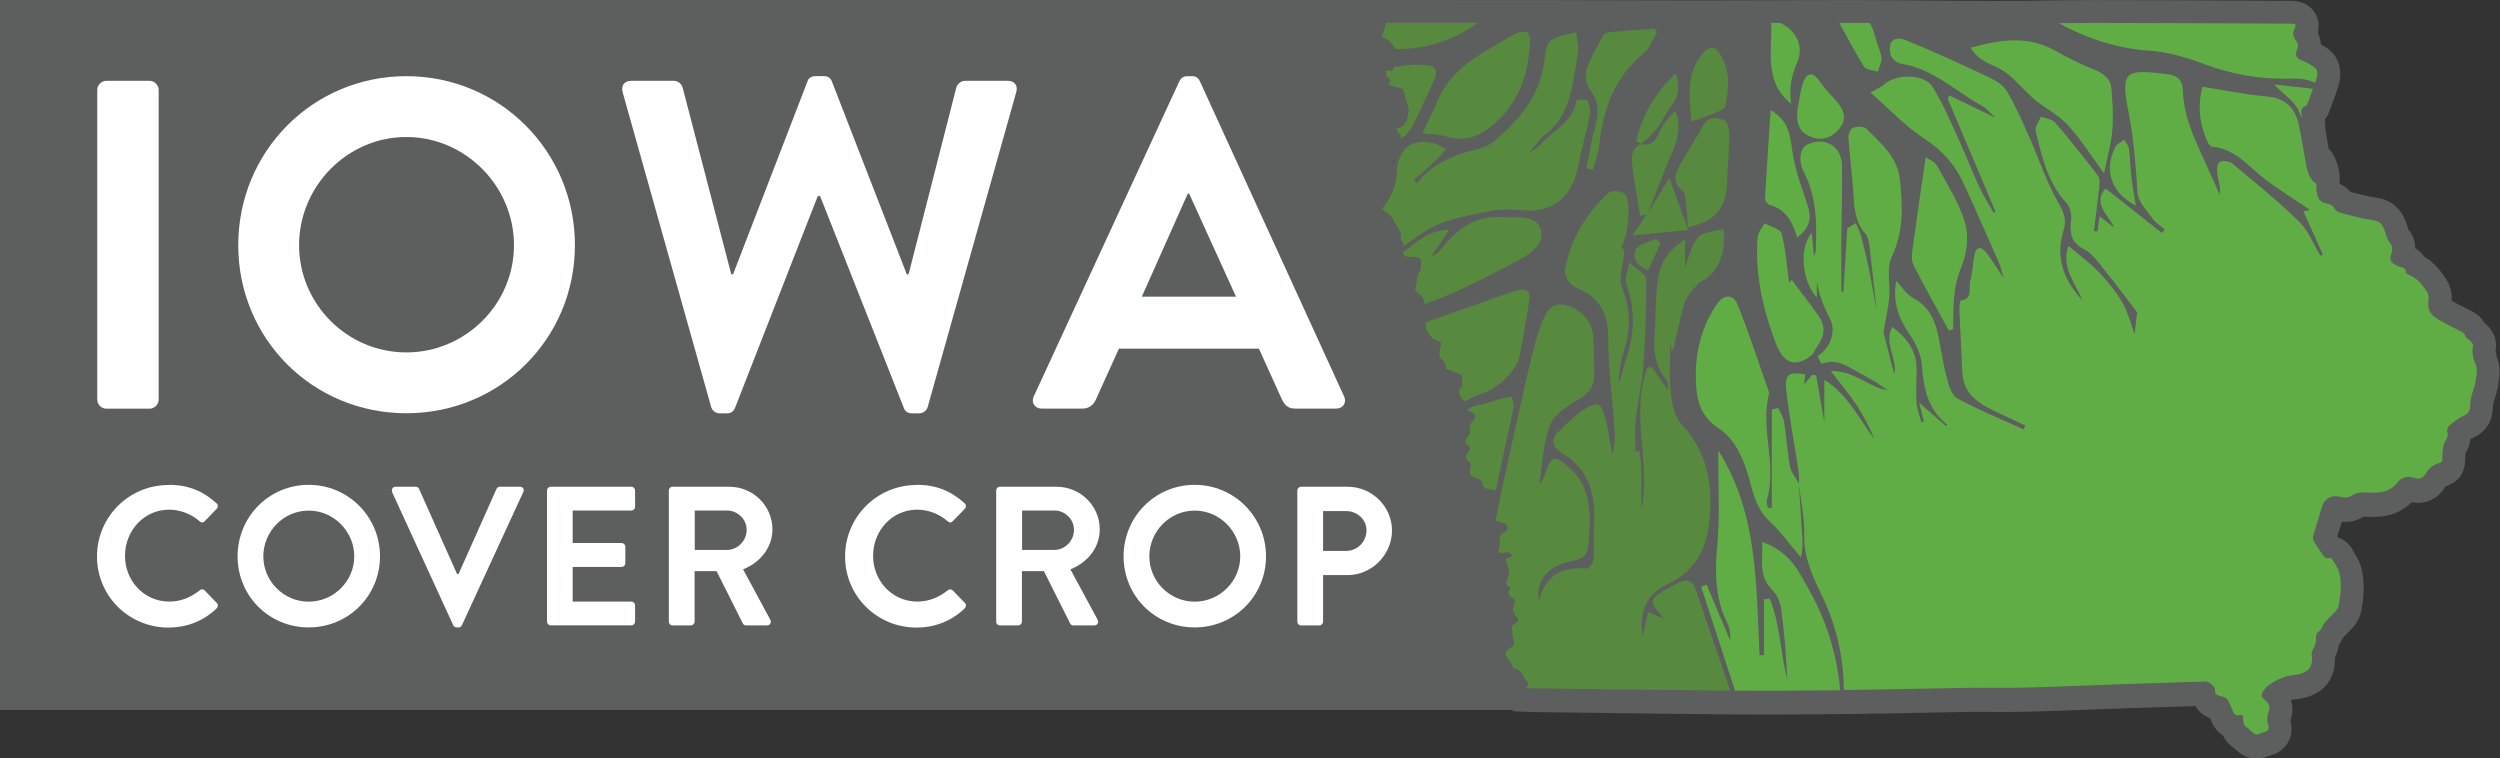 <svg xmlns="http://www.w3.org/2000/svg" id="a" viewBox="0 0 300 90.99"><rect x="0" y="0" width="300" height="90.99" fill="#333333" stroke="none"/><polygon points="201.29 85.2 0 85.2 0 0 167.23 0 262.91 1.42 273.56 1.42 201.29 85.2" style="fill:#5d5e5e;"></polygon><g><path d="m299.61,42.65c-.17-.37-.15-.48-.14-.54.05-.29.19-1.17-.28-2.09-.28-.54-.65-.91-.85-1.1-.08-.07-.15-.14-.22-.2-.54-.9-1.32-1.28-1.7-1.47l-.4-.2c-.65-.32-1.26-.63-1.82-.96.04-.64-.02-1.62-.67-2.59-.49-.74-1.26-1.9-2.6-2.67-.24-.38-.6-.74-1.1-1.03-.01-.75-.23-1.56-.8-2.22-.04-.09-.1-.28-.15-.43-.07-.21-.15-.45-.25-.7-.78-1.97-2.32-2.52-3.17-2.68-.19-.03-.38-.07-.57-.1-.43-.07-.83-.14-1.2-.23-.59-.14-1.13-.27-1.62-.41-.32-.36-.75-.71-1.32-.97.03-.61.06-1.49-.31-2.46-.01-.03-.02-.07-.03-.1-.12-.35-.35-1.03-.97-1.65-.05-.36-.12-.7-.18-1.04-.06-.35-.12-.67-.17-.98-.05-.33-.07-.71-.09-1.11,0-.12-.01-.25-.02-.37.22-.27.39-.57.51-.9.09-.24.17-.47.26-.7.32-.85.65-1.73.92-2.65.35-1.19.19-2.94-1-3.98-.38-.33-.77-.59-1.17-.8-.03-.49-.15-.97-.37-1.42.28-1.05-.05-1.87-.31-2.31-.33-.55-1.14-1.49-2.87-1.49-2.06,0-4.13-.02-6.19-.03-5.68-.03-11.55-.06-17.33-.06-2.03,0-4.08.03-6.07.05-1.99.03-4.04.06-6.06.05-2.7,0-5.45-.03-8.11-.05-2.52-.02-5.12-.05-7.69-.05-3.68,0-7.42,0-11.03.02-2.9,0-5.8.02-8.7.02-3.16,0-6.33-.01-9.5-.02-2.59,0-5.18-.02-7.77-.02-4.63,0-9.26,0-13.9,0h-8.75s-1.7,3.26-1.7,3.26l.94.69c-.08.6.03,1.11.18,1.51l-.67-.05.94,3.71s0,.05.01.08c.02.16.07.44.17.76l-.92,2.04,3.31.96c.02.05.03.11.05.16-.26.17-.53.4-.77.73l-1.27,1.51.82,1.26c-.05.28-.07.56-.04.85-.35.6-.56,1.33-.49,2.08-.03.03-.06.06-.09.1-.28.32-.46.64-.57.83l-.04.06c-.08.13-.15.27-.22.41,0,0,0,0,0,.01-.98,1.25-1.4,3.66-.47,5.15.3.49.66.78.85.94l.03.02c.23.22.45.39.65.55.07.05.15.12.22.17.18.36.37.65.53.88,0,0,0,0,0,0,0,.44.09.89.28,1.3-.06.93.24,1.82.83,2.49.24.28.53.51.85.69-.02.16-.03.3-.04.42-.44,1.39-.05,2.75,1.06,3.68.03.11.07.21.11.32-.09.32-.12.65-.1.99,0,.07,0,.14,0,.21.02.55.06,1.48.58,2.37.18.31.52.9,1.1,1.44,0,.56.11,1.37.64,2.07l-.22,1.42,1.89.71c-.02.28.01.55.08.84.11.45.33,1.38,1.02,2.15.07.29.18.56.32.81-.05.21-.08.42-.09.63-.39.6-.57,1.28-.53,1.99.02.3.08.6.18.88-.25.86-.14,1.68.35,2.47-.01.55.1,1.08.33,1.57.33.69.87,1.23,1.61,1.62.29.49.7.89,1.13,1.18-.12.28-.19.58-.23.89-.08.83.18,1.64.72,2.3-.04.31-.04.63.02.96-.02.08-.04.16-.06.24l-.09.03.05.15c-.25,1.41.34,2.32.75,2.75.1.1.21.21.33.31.01.05.02.1.03.15-.34,1.06-.26,1.89.01,2.55,0,.25.03.51.09.76.09.37.25.73.46,1.04-.01.35.02.7.1,1.04-.17.39-.27.82-.25,1.31.01.29.03.6.06.92-.44.54-.74,1.22-.82,1.93-.13,1.18.48,2.02.7,2.34l.02.03c.09.14.18.27.26.36.15.38.35.7.56.96l-.9.7,3.12,2.7,1.26.06h.24c.18.02.31.03.43.03,2.35.03,4.71.06,7.06.09,5.65.08,11.5.15,17.25.2,5.04.04,10.09,0,14.8-.06,2.53-.03,5.09-.08,7.57-.13,1.94-.04,3.88-.08,5.82-.11,1.02-.02,2.07,0,3.09,0,1.31,0,2.66.01,4.01-.02,2.37-.06,4.77-.15,7.1-.24,1.38-.05,2.77-.11,4.15-.15,2.17-.07,4.34-.14,6.5-.21.86-.03,1.71-.05,2.57-.08.32.57.86,1.12,1.76,1.46.03.07.06.14.08.22.31.82.82,1.44,1.46,1.84.3.68.76,1.13,1.21,1.43.02.02.04.04.06.06.16.15.33.28.5.42l.11.09c.49.4,1.19.79,2.11.79.48,0,1.03-.11,1.63-.37.5-.13,1.56-.49,2.19-1.6.43-.76.52-1.64.28-2.6.29-.81.31-1.66.07-2.44.17-.06.34-.1.5-.11.65-.07,2.61-.27,3.84-1.85.47-.61.98-1.62.92-3.11.06-.13.12-.28.18-.45l.02-.06c.08-.21.21-.56.26-1.02.18-.24.34-.51.45-.79.05-.12.4-.46.62-.68l.16-.15c.54-.53,1.28-1.37,1.49-2.55.27-1.53.45-3.18.04-4.94-.21-.9-.65-1.61-.97-2.13-.07-.11-.14-.23-.2-.34-.41-.71-1.03-1.14-1.7-1.35,0-.01-.01-.02-.02-.03-.02-.02-.03-.05-.05-.07.1-.33.21-.67.32-1.02.08-.26.16-.51.24-.77.74.06,1.68,0,2.53-.59.14-.02.44,0,.67,0,.12,0,.23,0,.35.01,2,.06,3.63-.53,4.83-1.76,1.69.31,3.11-.35,4.06-1.89,1.65-.59,2.36-1.63,2.37-3.41v-.15c0-.23.02-.35.03-.42.21-.37.5-.94.58-1.68.1-.07.2-.13.28-.16.92-.4,2.45-1.43,2.43-3.85,0-.02,0-.1.03-.23.05-.19.11-.4.18-.62.15-.49.32-1.04.42-1.67v-.09c.15-.85.35-2.13-.23-3.4Z" style="fill:#5d5e5e;"></path><path d="m183.04,82.59c.46-.36.41-.59.09-.91-.28-.28-.41-.69-.65-1.01-.13-.17-.36-.32-.56-.36-.34-.06-.44-.24-.53-.54-.08-.26-.31-.46-.45-.7-.12-.19-.32-.4-.3-.58.02-.22.19-.52.38-.62.72-.4.71-.37.55-1.12-.1-.49-.14-1-.16-1.51,0-.11.16-.27.28-.33.55-.28.61-.51.2-.96-.34-.37-.42-.78-.25-1.25.16-.42.22-.74-.31-1.02-.43-.22-.41-.68-.09-1.13-.72-.37-.51-.82-.24-1.41.16-.34-.05-.86-.13-1.29-.04-.24-.16-.48-.26-.75.2-.06.34-.09.46-.15.15-.08.3-.18.44-.27-.17-.12-.33-.28-.52-.35-.15-.05-.35-.01-.52.02-.6.12-.78,0-.62-.58.12-.43.14-.82.05-1.26-.03-.14.19-.4.36-.51.27-.17.67-.2.63-.64-.04-.4-.36-.53-.71-.63-.26-.07-.55-.15-.75-.31-.2-.17-.39-.45,0-.66.26-.14.25-.31.23-.6-.04-.56.03-1.14.13-1.69.07-.4-.09-.64-.59-.69-.31-.03-.63-.04-.91-.16-.19-.08-.42-.32-.42-.5-.02-.49-.35-.61-.69-.72-.8-.27-.97-.62-.69-1.38.05-.14-.02-.39-.13-.5-.61-.56-.62-.63-.09-1.33.21-.28.16-.57-.13-.77-.44-.3-.37-.64-.04-.94.27-.24.31-.5.27-.83-.06-.47.1-.88.43-1.23.39-.41.25-.89-.31-1-.33-.06-.44-.21-.46-.51-.03-.38-.12-.68-.51-.94-.27-.18-.39-.65-.48-1.02-.03-.14.21-.35.33-.53.03.04.05.08.08.11,0-.39.02-.79-.01-1.18-.01-.15-.1-.38-.22-.44-.55-.24-1.12-.44-1.77-.68.07-.47-.14-.87-.61-1.24-.19-.15-.1-.68-.1-1.03,0-.18.12-.36.15-.55.05-.3-.03-.46-.39-.53-.63-.12-.97-.68-1.26-1.16-.22-.37-.19-.9-.22-1.36,0-.14.13-.31.24-.43.38-.42.37-.59-.02-.98-.16-.16-.34-.38-.35-.58-.02-.54-.3-.88-.7-1.14-.42-.27-.51-.56-.3-1.01.1-.21.04-.49.08-.73.05-.26.12-.51.21-.76.05-.12.22-.22.23-.33.03-.45.19-1.03-.03-1.33-.18-.25-.81-.25-1.23-.23-.56.02-.93-.27-.83-.83.07-.42.13-.82-.22-1.16-.04-.04-.08-.14-.06-.19.22-.93-.57-1.5-.87-2.23-.23-.57-.93-.95-1.42-1.41-.14-.13-.31-.24-.41-.39-.26-.42-.02-1.62.31-1.99.18-.2.28-.47.42-.71.09-.16.18-.33.3-.46.16-.18.46-.31.51-.5.12-.53.45-1.02.27-1.63-.06-.19.11-.55.29-.69.41-.32.53-.65.29-1.12-.15-.28-.13-.53.13-.74.28-.22.27-.44.03-.7-.15-.16-.24-.36-.35-.53.06-.07.08-.12.1-.12,1.15-.23,1.22-1.17,1.36-2.06.02-.1.03-.22,0-.31-.23-.83-.47-1.65-.67-2.35-.59-.17-1.13-.33-1.71-.49.22-.48.26-.76-.18-.97-.15-.07-.14-.48-.22-.79.23.02.35,0,.46.04.39.11.55-.09.6-.43.09-.63.21-1.27.23-1.9,0-.22-.22-.46-.37-.66-.17-.23-.36-.44-.57-.63-.12-.11-.28-.19-.43-.23-.35-.09-.39-.26-.26-.57.16-.4.27-.81.41-1.22-.04-.03-.09-.06-.13-.09.19,0,.38,0,.57,0,6.58,0,13.16,0,19.74,0,5.76,0,11.51.04,17.27.04,6.58,0,13.15-.05,19.73-.04,5.27,0,10.53.1,15.8.11,4.04,0,8.08-.11,12.12-.11,7.84,0,15.68.05,23.52.09.52,0,.65.13.4.58-.31.57-.18,1,.18,1.47.26.33.27.72.1,1.13-.26.61-.06.94.55,1.21.59.26,1.21.53,1.68.95.22.19.26.77.16,1.11-.32,1.08-.74,2.13-1.12,3.19-.03.09-.12.2-.2.23-.61.24-.55.72-.48,1.22.02.15,0,.31,0,.46.04.6.06,1.21.14,1.8.12.86.33,1.7.42,2.56.04.41.19.71.51.89.38.21.44.55.57.92.31.81,0,1.63.14,2.45.15.89.39,1.28,1.3,1.46.39.08.65.24.86.59.11.19.33.37.54.44.78.24,1.58.44,2.38.63.62.14,1.26.24,1.89.36.57.1.88.44,1.1.98.26.64.37,1.35.87,1.91.17.19.16.68.05.97-.28.78-.18,1.14.59,1.52.11.05.21.13.33.16.39.09.8.11.81.68,0,.11.24.26.4.32.99.37,1.56,1.18,2.11,2.01.24.36.25.73.17,1.17-.14.8.24,1.52.89,1.95.91.6,1.91,1.07,2.9,1.56.31.15.54.28.66.64.07.21.37.35.55.53.13.12.26.25.34.41.05.1.03.24,0,.36-.13.76.03,1.42.36,2.14.24.53.11,1.28.01,1.91-.11.69-.38,1.36-.55,2.04-.08.3-.12.62-.12.93,0,.6-.15,1.02-.78,1.29-.58.25-1.1.67-1.6,1.07-.28.22-.46.56-.35.96.11.42-.05.71-.27,1.08-.26.47-.32,1.09-.33,1.65,0,.78.05.79-.66,1.02-.55.18-.95.51-1.24,1.02-.43.75-.81.88-1.63.62-.64-.21-1.41,0-1.8.51-.78,1.05-1.84,1.34-3.08,1.3-.9-.03-1.81-.15-2.66.45-.32.22-.94.11-1.4.01-.84-.18-1.7.29-1.94,1.11-.36,1.23-.77,2.45-1.12,3.69-.06.19.03.47.14.66.31.51.68.99,1,1.49.19.29.36.54.77.44.12-.03.34,0,.38.09.32.56.74,1.12.88,1.73.3,1.27.15,2.57-.07,3.84-.07.38-.4.75-.69,1.04-.55.54-1.13,1.05-1.42,1.79-.04.09-.11.19-.19.24-.44.27-.48.66-.44,1.13.02.21-.09.44-.16.65-.12.35-.4.73-.36,1.05.28,1.94-.93,2.35-2.24,2.49-1.14.12-2.07.62-2.97,1.23-.26.17-.45.47-.64.74-.25.36-.17.67.18.94.53.41.74.97.5,1.54-.21.49-.23.95-.07,1.46.18.6.05.8-.56.95-.38.09-.75.46-1.17.11-.18-.15-.35-.29-.52-.44-.06-.06-.09-.18-.15-.2-.64-.21-.54-.77-.58-1.24-.03-.3-.16-.37-.4-.31-.47.13-.7-.09-.86-.51-.17-.45-.36-.91-.61-1.32-.11-.19-.39-.33-.62-.38-.47-.11-.92-.14-.89-.84.02-.43-.77-.98-1.21-.97-3.43.11-6.85.21-10.28.33-3.74.13-7.48.3-11.22.4-2.36.06-4.72,0-7.07.03-4.46.07-8.92.19-13.38.24-4.92.05-9.83.09-14.75.06-8.1-.06-16.2-.19-24.3-.29-.14,0-.28-.01-.57-.03Z" style="fill:#5d5e5e;"></path><g><path d="m223.5,2.75c.29,0,.58,0,.87,0-.71-1.11-1.87-1.36-4.31-1.22.23.41.45.82.67,1.22.93,0,1.85,0,2.78,0Z" style="fill:none;"></path><path d="m212.53,2.41c0,.12.01.24.02.36.36,0,.73,0,1.09,0-.34-.15-.71-.28-1.11-.36Z" style="fill:none;"></path><path d="m179.64,61.58c.03-.07.04-.14.04-.23-.02.08-.03.15-.04.23Z" style="fill:none;"></path><path d="m177.35,2.74c-3.53,0-7.06,0-10.59,0h-.57s.09.06.13.09c-.13.41-.24.82-.41,1.22-.13.31-.08.48.26.57.15.04.32.12.43.23.21.19.4.4.57.63.1.13.22.28.3.42.18,0,.36-.02.54-.02,3.6-.06,6.58-1.2,9.33-3.14Z" style="fill:#578a3e;"></path><path d="m169.86,14.42c.79-1.63,1.52-3.29,2.28-4.93.56-1.21-.1-1.61-1.16-1.69-1.25-.09-2.49.01-3.68.27-.05.32-.22.51-.59.4-.11-.03-.23-.02-.46-.04.08.31.07.71.22.79.44.22.4.49.18.97.58.17,1.12.32,1.71.49.2.7.44,1.53.67,2.35.03.1.01.21,0,.31-.14.89-.21,1.83-1.36,2.06-.03,0-.05.05-.1.12.11.17.2.37.35.53.22.23.25.44.04.64.89-.39,1.43-1.3,1.9-2.28Z" style="fill:#578a3e;"></path><path d="m167.18,19.28s0,.03,0,.04c.02.07.03.13.04.19.01-.06.03-.11.04-.17-.03-.02-.06-.05-.09-.07Z"></path><path d="m264.42,7.66c3.46,1.3,7.01,1.92,10.66,1.77,1.06-.04,1.97.15,2.73.51.07-.22.14-.43.21-.65.1-.34.06-.92-.16-1.11-.48-.41-1.09-.69-1.68-.95-.61-.27-.81-.6-.55-1.21.18-.41.16-.8-.1-1.13-.36-.47-.48-.9-.18-1.47.24-.45.12-.58-.4-.58-7.84-.03-15.68-.08-23.52-.09-1.46,0-2.91.01-4.37.03,3.41,1.86,6.92,3.03,10.85,3.3,2.2.15,4.43.8,6.52,1.58Z" style="fill:#60ad45;"></path><path d="m275.87,13.32c.12.28.23.56.33.86,0-.08,0-.17,0-.25-.08-.5-.13-.98.48-1.22.09-.03.17-.14.2-.23.22-.61.46-1.22.68-1.83-1.42-.15-2.98-.32-4.67-.51,1.21,1.25,2.48,2.05,2.98,3.18Z" style="fill:#60ad45;"></path><path d="m220.72,2.75c1,1.85,1.93,3.58,2.95,5.24.24.39,1.09.42,1.66.61.16-.55.5-1.12.45-1.65-.07-.74-.46-1.45-.65-2.19-.22-.86-.45-1.52-.76-2.01-.29,0-.58,0-.87,0-.93,0-1.85,0-2.78,0Z" style="fill:#60ad45;"></path><path d="m256.3,24.66c-.18-1.12-.4-2.25-.53-3.38-.13-1.14-.14-2.3-.29-3.43-.05-.38-.37-.72-.57-1.08-.36.28-.88.48-1.07.85-1.44,2.85-.45,5.59,2.46,7.05Z" style="fill:#60ad45;"></path><path d="m217.47,16.48c1.39.46,2.5-.08,3.31-1.11,1.02-1.31.32-2.44-.63-3.48-.66-.73-1.33-1.46-1.89-2.26-.85-1.19-1.53-.73-1.88.26-.39,1.09-.48,2.28-.7,3.43-.12,1.52.22,2.64,1.8,3.16Z" style="fill:#60ad45;"></path><path d="m214.95,12.47q-.42-2.43.71-4.97c.82-1.84-.03-3.84-2.03-4.74-.36,0-.73,0-1.09,0,.13,3.48-.9,7.02,2.41,9.71Z" style="fill:#60ad45;"></path><path d="m240.39,8.5c1.01.63,1.8,1.6,2.68,2.42.41.38.78.8,1.21,1.14,1.32,1.02,2.85,1.83,3.95,3.04,1.52,1.67,2.72,3.63,4.25,5.71.39-1.91.85-3.49.99-5.1.14-1.67.04-3.36-.09-5.04-.09-1.21-.92-1.84-2.05-2.3-1.62-.65-3.19-1.43-4.71-2.29-3.24-1.83-6.5-1.35-10.14-.35,1.04,1.73,2.65,1.98,3.9,2.76Z" style="fill:#60ad45;"></path><path d="m214.69,33.95c-.26-1.95-.4-3.98-.89-5.92-.14-.55-1.34-.84-2.05-1.24-.29.56-.79,1.1-.84,1.68-.34,4.47.66,8.75,2.25,12.88.94,2.43,2.5,2.76,4.36,1.16.27-.46.52-.93.81-1.37.71-1.11.64-2.21-.1-3.24-1.06-1.49-2.18-2.93-3.23-4.33-.11.14-.29.36-.32.39Z" style="fill:#60ad45;"></path><path d="m212.35,24.6c2,.5,2.77,2.1,3.31,3.9,1.3-.96,1.75-2.08,1.37-3.43-.4-1.43-.95-2.81-1.36-4.24-.29-1.02-.5-2.06-.65-3.11-.24-1.62-.42-3.24-2.54-4.52-.25,3.8-.49,7.23-.68,10.65-.01.24.3.68.54.74Z" style="fill:#60ad45;"></path><path d="m197.74,25.61c.94-2.36,1.81-4.75,2.83-7.08.72-1.67,1.23-3.3.46-5.24-.8.79-1.52,1.63-1.92,2.6-.44,1.07-1,1.65-2.2,1.42.01-.01.03-.03.04-.04-1.3.57-1.18,1.75-1.05,2.8.23,1.91.6,3.8.93,5.82.06-.01.41-.07.75-.13-.52.77-1.05,1.54-1.7,2.5,2.45-.24,4.36-.44,6.71-.67-.86-2.35-1.58-4.33-2.28-6.24-.91,1.51-1.74,2.88-2.57,4.25Z" style="fill:#578a3e;"></path><path d="m207.53,16.17c0-.6-.21-1.55-.6-1.72-.86-.39-1.91-.56-2.56.63-.79,1.44-1.67,2.83-2.52,4.24-.74,1.23-1.38,2.42.09,3.64.27.23.31.8.36,1.22.12,1.03.18,2.06.26,3.1,3.29-.74,4.59-2.26,4.69-5.35.06-1.92.25-3.84.27-5.76Z" style="fill:#578a3e;"></path><path d="m183.25,3.89c-.41-.14-.98-.05-1.39.15-.93.46-1.79,1.06-2.7,1.57-2.81,1.58-5.36,3.4-6.67,6.52-.55,1.3-1.18,2.55-1.81,3.89.91.1,1.92.08,2.84.35,2.69.81,4.61-.3,6.44-2.13,2.59-2.58,3.46-5.77,3.65-9.26.02-.38-.14-1.02-.37-1.1Z" style="fill:#578a3e;"></path><path d="m206.21,13.39c.32-.13.79-.39.84-.65.42-2.17.63-4.35-.7-6.34-.63-.94-1.27-.84-1.97-.03-2.24,2.59-1.55,5.58-1.43,8.23,1.19-.44,2.24-.79,3.26-1.21Z" style="fill:#578a3e;"></path><path d="m297.1,43.78c-.33-.72-.48-1.38-.36-2.14.02-.12.04-.27,0-.36-.08-.15-.21-.28-.34-.41-.18-.18-.48-.31-.55-.53-.12-.36-.36-.49-.66-.64-.98-.49-1.98-.96-2.9-1.56-.65-.42-1.03-1.15-.89-1.95.08-.45.07-.82-.17-1.17-.55-.83-1.12-1.63-2.11-2.01-.16-.06-.4-.21-.4-.32-.01-.57-.42-.59-.81-.68-.12-.03-.22-.1-.33-.16-.77-.38-.87-.74-.59-1.52.1-.29.12-.78-.05-.97-.5-.56-.61-1.26-.87-1.91-.22-.54-.53-.88-1.1-.98-.63-.12-1.27-.21-1.89-.36-.8-.18-1.59-.39-2.38-.63-.21-.06-.43-.25-.54-.44-.2-.34-.46-.51-.86-.59-.91-.18-1.15-.57-1.3-1.46-.05-.31-.04-.61-.02-.92-.71-.44-1.02-1.23-1.2-2.1-.34-1.67-.56-3.36-.93-5.02-.45-2.04-1.62-3.19-3.87-3.38-2.55-.22-5.07-.75-7.69-1.16-.62,2.46-.31,4.57.62,6.62.11.23.34.55.53.57,3,.27,4.63,2.72,6.83,4.27,1.68,1.18,3.41,2.3,4.95,3.34-.06,0-.42.07-.82.13.79,1.76,1.57,3.5,2.35,5.23-.1.04-.2.08-.3.12-.83-1.38-1.44-3-2.55-4.09-2.54-2.48-5.31-4.72-8.04-6.99-.34-.28-1.15-.38-1.5-.17-.29.18-.35.96-.28,1.44.11.8.41,1.57.29,2.48-.78-1.74-1.56-3.47-2.35-5.21-1.04-2.31-2-4.63-2.07-7.22-.03-1.21-.51-1.87-1.95-2.04-5.06-.61-5.55-.38-4.56,4.66.63,3.2.85,6.37,1.06,9.6.07,1.07,1.12,2.11,1.82,3.09.37.52.96.88,1.45,1.31-.11.14-.21.28-.32.42-2.26-1.78-4.51-3.56-6.79-5.36-1.58,1.84.29,3.08,1.07,4.72-.65-.5-1.11-.86-1.79-1.38-.1.8-.17,1.31-.23,1.82-.15-.01-.29-.03-.44-.04.21-1.71.44-3.41.62-5.12.05-.5.14-1.16-.12-1.5-1.65-2.18-3.36-4.32-5.15-6.4-.36-.42-1.13-.48-1.71-.71-.23.58-.75,1.23-.63,1.72.74,3.07,1.41,6.17,3.68,8.62.43.47.64,1.37.57,2.04-.15,1.52-.11,2.68,1.55,3.53,1.09.56,1.88,1.79,2.7,2.8,1.34,1.65,2.59,3.37,3.67,4.77-.11.96-.21,1.84-.29,2.62-.44-1.16-.78-2.59-1.48-3.81-.76-1.32-1.76-2.52-2.82-3.63-1.04-1.09-2.28-1.99-3.65-3.16-.89,2.65.77,4.32,1.67,6.53-2.45-2.65-3.2-5.35-2.24-8.44.39-1.26,0-2.13-.65-3.28-1.39-2.46-2.29-5.19-3.44-7.78-.84-1.89-1.67-3.81-2.72-5.59-.43-.73-1.34-1.28-2.15-1.66-3.27-1.54-6.55-3.06-9.89-4.42-1.56-.64-2.33.15-1.89,1.79.11.42.76.93,1.22,1,3.81.57,6.5,3.28,9.68,5.03.53.29.94.8,1.7,1.47-2.13-1.03-3.86-1.86-5.59-2.7-.06.13-.13.26-.19.39,1.91,4.52,3.83,9.04,5.74,13.56-.07.05-.14.09-.21.14-.58-1.02-1.23-2.01-1.72-3.07-.87-1.88-1.61-3.82-2.47-5.7-.98-2.14-1.9-4.33-3.13-6.32-.98-1.61-4.42-1.63-5.84-.31-.38.35-.9.54-1.64.96,2.18,1.91,4.18,4.05,6.57,5.61,2.09,1.37,3.56,3.05,4.57,5.22,1.5,3.23,2.91,6.49,4.35,9.75.17.39.25.82.49,1.68-.87-1.28-1.42-2.22-2.1-3.06-.66-.81-1.23-.68-1.42.39-.18,1.03-.22,2.09-.49,3.09-.21.79.4,2.05-1.12,2.28-.12.02-.18.81-.17,1.24.1,2.46.25,4.92.35,7.38.1,2.54,1.85,3.69,3.85,4.64,1.23.59,2.47,1.16,3.71,1.74-.07.16-.13.31-.2.47-2.67-1.22-5.39-2.33-7.96-3.72-.66-.36-1.02-1.53-1.25-2.4-.44-1.64-.68-3.33-1.01-5-.39-1.94-1.1-3.62-3.03-4.64-.82-.43-1.37-1.36-2.04-2.07-.45,2.36.2,4.41,1.57,6.38.76,1.09,1.42,2.47,1.51,3.76.19,2.79.72,5.3,3.03,7.13-.05.05-.1.1-.15.15-1.02-.89-2.04-1.78-3.22-2.81.19.77.39,1.53.58,2.29-.1.02-.2.05-.3.07-.21-.79-.54-1.57-.59-2.37-.09-1.37.03-2.74.01-4.12-.02-2.16-1.21-3.64-2.91-4.96-1.09,2.08.67,3.77.22,5.68-.43-1.69-.86-3.37-1.29-5.06.24-1.37.57-2.73.7-4.11.15-1.63-.36-3.51.28-4.87,1.47-3.09,1.35-6.15.99-9.36-.31-2.73-2.28-4.29-3.99-6.04-.3-.31-1.14-.31-1.61-.13-.31.11-.6.81-.57,1.22.15,2.18.44,4.35.59,6.53.12,1.77.16,3.5,1.43,4.95.36.41.46,1.11.53,1.7.31,2.51.56,5.02.83,7.53-.29-1.59-.55-3.18-.87-4.75-.28-1.38-.61-2.76-.97-4.12-.15-.56-.43-1.08-.65-1.62-.34.21-.69.42-1.03.62-.15,2.53-.31,5.06-.46,7.59-.08,0-.17,0-.25,0,0-2.02-.01-4.04,0-6.06.02-3.02.13-6.04.08-9.06-.04-2.32-2.01-3.48-4.13-2.54-.93.41-1.17,1.97-.43,3.38,1.54,2.94,1.53,6.11,1.42,9.3,0,.26-.15.52-.23.78-.07-.85-.15-1.69-.25-2.85-1.61,1.86-1.13,5.97.6,7.76v-1.95c.26,1.58.79,3.02,1.56,4.46.85,1.6,0,3.63-1.47,4.52.17.34.46.96.49.95,1.95-.79,3.36.51,4.88,1.27,1.06.54,2.07,1.2,3.05,1.89-2.27-.32-3.96-2.37-6.83-2.3,1.2,1.57,2.21,2.76,3.07,4.05.86,1.3,1.57,2.7,2.19,4.15-1.89-2.44-3.17-5.38-6.04-7.15v5.06c-.3-1.69-.64-3.64-.99-5.6-.16-.02-.33-.04-.49-.06-.31.38-.62.77-.94,1.15.04-.38.08-.79.12-1.21-2-.34-2.5,0-2.26,1.98.37,3.2.97,6.38,1.45,9.57.08.53.06,1.07.08,1.6-.37-.69-.94-1.35-1.08-2.08-.34-1.77-.44-3.59-.72-5.38-.09-.57-.46-1.1-.7-1.65-.26.06-.51.12-.77.18v11.8c-.16,0-.33,0-.49,0-.04-.32-.19-.67-.11-.95,1.29-4.26-.87-8.59.29-12.84-1.26-3.56-2.4-7.17-3.83-10.65-.54-1.31-1.72-1.14-2.54.11-2.05,3.11-2.69,6.5-2.36,10.2.18,2.01,1.03,3.49,2.58,4.53,1.77,1.17,2.61,2.83,3.31,4.74.8,2.19.94,4.66,2.84,6.44,1.41,1.31,2.55,2.91,3.8,4.38.25-1,.2-1.85.15-2.71-.13-2.04-.27-4.08-.4-6.12.24,2.03.7,4.07.65,6.1-.07,2.6.89,4.76,1.98,7,1.83,3.73,2.75,7.62,2.76,11.62.46,0,.93,0,1.39-.01,4.46-.05,8.92-.18,13.38-.24,2.36-.03,4.72.03,7.07-.03,3.74-.1,7.48-.27,11.22-.4,3.43-.12,6.85-.22,10.28-.33.44-.01,1.24.54,1.21.97-.04.7.41.73.89.84.23.05.5.19.62.38.25.41.44.87.61,1.32.16.42.39.63.86.51.24-.06.37,0,.4.31.04.47-.06,1.03.58,1.24.07.02.09.15.15.2.17.15.35.3.52.44.42.35.79-.01,1.17-.11.61-.15.75-.35.56-.95-.16-.51-.13-.97.07-1.46.24-.57.03-1.13-.5-1.54-.35-.27-.43-.58-.18-.94.19-.27.38-.56.64-.74.9-.6,1.83-1.11,2.97-1.23,1.31-.14,2.53-.55,2.24-2.49-.05-.33.24-.7.36-1.05.07-.21.18-.44.16-.65-.05-.47,0-.86.44-1.13.08-.05.15-.15.19-.24.3-.74.87-1.25,1.42-1.79.3-.29.63-.66.69-1.04.22-1.27.37-2.57.07-3.84-.14-.61-.56-1.17-.88-1.73-.05-.08-.27-.12-.38-.09-.41.1-.58-.15-.77-.44-.32-.5-.69-.98-1-1.49-.11-.19-.2-.47-.14-.66.35-1.24.76-2.45,1.12-3.69.24-.81,1.1-1.29,1.94-1.11.46.1,1.08.21,1.4-.01.85-.6,1.75-.48,2.66-.45,1.24.04,2.31-.25,3.08-1.3.39-.52,1.16-.72,1.8-.51.81.27,1.2.13,1.63-.62.29-.51.69-.84,1.24-1.02.71-.23.66-.24.66-1.02,0-.56.06-1.19.33-1.65.21-.37.38-.66.27-1.08-.11-.4.07-.74.35-.96.5-.4,1.02-.82,1.6-1.07.63-.27.78-.69.78-1.29,0-.31.04-.63.12-.93.17-.68.45-1.35.55-2.04.1-.63.23-1.38-.01-1.91Z" style="fill:#60ad45;"></path><path d="m197.24,6.39c.74-.61,1.09-1.69,1.62-2.56-.13-.13-.26-.26-.39-.39-1.84.14-3.69.27-5.53.45-.22.02-.5.26-.61.48-.69,1.31-1.51,2.58-1.94,3.97-.23.75-.01,1.91.46,2.53,1.04,1.35,1.02,2.63.61,4.15-.46,1.7-.73,3.45-1.08,5.18.25.06.51.13.76.19.27-1.03.68-2.05.79-3.09.45-4.29,1.84-8.06,5.31-10.9Z" style="fill:#578a3e;"></path><path d="m196.32,29.9c-.55,1.04.12,2.05,1.46,2.54.51-1.1.99-2.15,1.47-3.2-.16-.2-.32-.39-.48-.59-.85.4-2.1.59-2.45,1.25Z" style="fill:#578a3e;"></path><path d="m182.39,42.62c.39-2.16.76-4.33,1.12-6.5.23-1.38-.61-1.53-1.59-1.23-1.73.53-3.42,1.18-5.13,1.78-1.91.67-3.82,1.34-5.73,2.01.01.37.04.75.2,1.04.28.48.63,1.04,1.26,1.16.35.07.44.24.39.53-.03.19-.15.37-.15.55,0,.36-.09.88.1,1.03.47.37.68.77.61,1.24.64.24,1.21.43,1.77.68.12.05.21.28.22.44.03.39.01.79.01,1.18-.03-.04-.05-.08-.08-.11-.12.18-.37.39-.33.53.09.37.21.84.48,1.02.1.07.19.14.25.22.72-.47,1.54-.83,2.34-1.08,1.59-.49,3.95-2.76,4.26-4.47Z" style="fill:#578a3e;"></path><path d="m196.96,17.27c.63-.6,1.33-1.14,1.86-1.81.62-.8,1.01-1.78,1.63-2.58.9-1.16,1.23-2.35.64-4.08-2.51,2.4-4.03,5.02-4.74,8.13-.01.06.39.22.6.34Z" style="fill:#578a3e;"></path><path d="m201.47,69.91c-.44.23-.89.44-1.32.68-2.32,1.31-2.38,1.64-.39,3.67-.81-.32-1.32-.53-1.99-.8-.23,1.01-.43,1.89-.67,2.94-.38-3.07.47-5.14,3.04-6.32,3.46-1.59,4.7-4.42,5.02-7.87.39-4.2-.33-8.04-3.37-11.31-.84-.9-1.16-2.48-1.3-3.79-.21-2.01-.06-4.06-.06-6.07.04.29.1.64.17,1.1.13-.18.21-.24.22-.32.45-1.86.78-3.76,1.38-5.57.29-.87,1.09-1.57,1.67-2.35,2.11-.82,3.4-3.51,2.92-6.43-.88.21-1.8.32-2.6.67-.45.2-.71.82-1.06,1.25-.3.89-.61,1.77-.93,2.7v-3.37c-1.8,1.16-2.87,2.6-3.17,4.28-.4,2.29-.31,4.67-.48,7-.14,1.97.01,3.84,1.32,5.46.27.33.32.84.28,1.33-.66-.93-1.31-1.86-1.97-2.8-.18.07-.35.13-.53.2-2.03,5.54.45,11.29-.65,16.97-.13-2.41.15-4.79-.28-7.06-.15.03-.31.07-.46.1,0-1.3-.11-2.62.03-3.91.22-2.05.75-4.07.9-6.13.25-3.55.38-7.12.36-10.68,0-.54-1.06-1.08-2.04-2.01-.18,1.18-.57,2.01-.35,2.62,1.11,3.05,1,6.02-.05,9.04-.34.97-.46,2.01-.94,3,.17-1.16.19-2.38.55-3.48.91-2.76,1.08-5.36-.08-8.18-.49-1.17.16-2.82.3-4.25-.13-.23-.25-.47-.38-.7.81-.95,1.25-5.43.42-6.23-.38-.37-1.6-.49-1.93-.18-2.62,2.45-4.5,5.4-5.19,8.96-.23,1.19.49,2.14,1.61,2.61,2.61,1.11,3.5,3.06,3.51,5.87.02,3.67.51,7.33.77,11,.07,1,.01,2.02-.25,3.03-.28-1.47-.51-2.95-.86-4.41-.43-1.79-.97-2.07-2.49-1.07-1.2.79-2.27,1.81-3.26,2.85-.89.94-.46,1.85.53,2.42,3.09,1.8,3.99,4.62,3.87,7.98-.06,1.6.02,3.2-.08,4.79-.03.4-.56,1.11-.8,1.09-3.01-.28-5.03.83-5.76,3.98-.3-2.44.91-4.1,3.22-4.67,2.71-.68,2.64-.68,2.83-3.49.2-3,.05-5.82-2.45-8-1.68-1.46-2.05-1.41-2.78.65-.18.5-.36,1-.75,1.43.38-2.37.44-4.86,1.26-7.06.48-1.28,2.04-2.35,3.36-3.08,1.35-.75,1.99-1.62,1.96-3.09-.03-1.49,0-2.97-.11-4.45-.1-1.38-.7-2.47-1.95-3.25-1.78-1.12-3.19-.91-4.02,1.04-.72,1.7-1.18,3.53-1.61,5.34-1.15,4.92-2.22,9.85-3.31,14.78-.22.98-.42,1.97-.61,2.96,0,.09-.01.16-.04.23-.06.29-.11.57-.17.86.2.15.47.22.73.29.35.09.67.22.71.63.04.44-.36.47-.63.64-.17.1-.39.36-.36.51.09.44.07.82-.05,1.26-.16.58.02.7.62.58.17-.03.36-.08.52-.02.19.07.35.23.52.35-.15.09-.29.2-.44.27-.12.06-.26.08-.46.15.1.27.21.5.26.75.08.43.28.95.13,1.29-.27.59-.49,1.04.24,1.41-.32.45-.35.91.09,1.13.53.27.47.6.31,1.02-.18.47-.09.88.25,1.25.41.45.36.68-.2.96-.12.06-.29.22-.28.33.02.5.05,1.01.16,1.51.16.75.17.72-.55,1.12-.19.1-.35.4-.38.62-.02.18.18.39.3.58.15.24.38.45.45.7.09.3.19.48.53.54.21.04.43.19.56.36.25.31.38.73.65,1.01.32.32.37.55-.09.91.29.01.43.03.57.03,8,.1,16,.22,24,.29-1.38-4.04-2.76-8.07-4.14-12.11-.35-1.04-.99-1.38-2-.85Z" style="fill:#578a3e;"></path><path d="m233.87,39.68c.17-.07.35-.14.52-.21-.02-2.51-.05-4.95.96-7.39.66-1.58.94-3.69.47-5.3-.7-2.43-2.16-4.65-3.39-6.91-.25-.46-.92-.7-1.35-1.01-.56,3.85-1.09,7.42-1.57,11-.09.64-.17,1.41.1,1.94,1.35,2.65,2.82,5.25,4.25,7.86Z" style="fill:#60ad45;"></path><path d="m181.62,49.01c.09-.44-.12-.94-.19-1.41-.51.1-1.03.17-1.53.31-.83.22-1.63.59-2.47.7-.55.07-.98.27-1.34.54.06.14.18.22.4.26.56.11.69.58.31,1-.33.35-.48.76-.43,1.23.04.33,0,.59-.27.83-.33.3-.39.64.04.94.29.2.34.49.13.77-.53.7-.52.77.09,1.33.11.1.18.36.13.5-.28.76-.11,1.11.69,1.38.34.12.68.23.69.72,0,.18.24.42.42.5.28.12.6.13.91.16.13.01.23.04.31.07.02-.11.04-.22.06-.32.64-3.18,1.38-6.33,2.03-9.51Z" style="fill:#578a3e;"></path><path d="m219.03,74.92c-.77-2.09-1.88-4.08-3-6.02-.99-1.71-2.37-3.1-4.57-3.86.15,1.94-.57,3.97,1.18,5.72.55.55.97,1.41,1.08,2.18.39,2.82.62,5.66.75,8.52-.86-3.18-.83-6.55-2.1-9.61-.23.02-.46.04-.68.05v6.71c-.18,0-.36.02-.54.03-.43-8.41-.16-16.96-4.95-24.57,0,.43,0,.85,0,1.28-.02,3.34.19,6.7-.12,10.01-.3,3.25-.3,6.34,1.16,9.33.32.66.45,1.42.4,2.21-.95-2.25-1.9-4.49-2.85-6.74-.22.09-.43.18-.65.26,1.35,4.15,2.71,8.3,4.06,12.45,4.2.03,8.4,0,12.6-.04-.02-.42-.05-.83-.11-1.24-.29-2.27-.87-4.54-1.67-6.68Z" style="fill:#60ad45;"></path><path d="m178.79,25.33c1.3-.26,2.67-.22,4.05-.09,3.52.33,5.85-1.7,6.52-5.2.4-2.1,1.01-4.16,1.42-6.25.11-.54-.04-1.22-.32-1.69-.13-.22-1.25-.14-1.26-.09-.38,2.31-2.29,3.38-3.8,4.77-.58.54-1.07,1.18-1.89,1.54.64-.74,1.18-1.6,1.94-2.19,2.42-1.89,3.08-4.57,3.5-7.38.14-.92.37-1.84.42-2.77.04-.69-.15-1.4-.24-2.1-1,.28-2.12.37-2.95.92-.51.34-.75,1.35-.81,2.08-.4,4.39-2.94,7.47-6.15,10.12-.61.5-1.44.79-2.22.98-2.73.65-5.19,1.75-6.99,4.03-.12-.13-.24-.25-.35-.38.95-.87,1.92-1.73,2.86-2.61.36-.34.67-.74,1.01-1.11-.46-.24-.89-.59-1.38-.7-2.76-.64-4.41.5-4.57,3.74-.09,1.71-.85,2.95-1.72,4.11.49.44,1.14.82,1.37,1.37.3.73,1.09,1.3.87,2.23-.01.06.02.15.06.19.23.22.29.47.27.74,1.05-.84,2.14-1.63,3.31-2.26,2.12-1.12,4.66-1.52,7.07-1.99Z" style="fill:#578a3e;"></path><path d="m182.47,31.09c1.41-.73,3.01-2.09,2.37-3.68-.72-1.77-2.98-1.24-4.61-1.36-3.26-.24-5.53,1.57-7.42,3.99-.24.3-.5.57-1.02.69.64-.95,1.29-1.91,2.12-3.15-2.43.02-3.84,1.43-5.31,2.51-.08.06-.16.12-.24.18.04.39.37.59.84.57.43-.02,1.06-.02,1.23.23.21.3.06.87.03,1.33,0,.12-.19.21-.23.33-.09.25-.16.5-.21.76-.04.24.02.52-.08.73-.21.45-.12.74.3,1.01.4.25.69.6.7,1.14,0,.04.01.08.02.12.23-.09.47-.17.7-.26,3.74-1.33,7.27-3.3,10.82-5.13Z" style="fill:#578a3e;"></path></g></g><g><path d="m11.67,10.77c0-.56.51-1.07,1.07-1.07h5.23c.56,0,1.07.51,1.07,1.07v37.2c0,.56-.51,1.07-1.07,1.07h-5.23c-.56,0-1.07-.51-1.07-1.07V10.77Z" style="fill:#fff;"></path><path d="m48.76,9.14c11.24,0,20.23,9.05,20.23,20.28s-8.99,20.17-20.23,20.17-20.17-8.93-20.17-20.17,8.93-20.28,20.17-20.28Zm0,33.15c7.08,0,12.92-5.79,12.92-12.87s-5.84-12.98-12.92-12.98-12.87,5.9-12.87,12.98,5.79,12.87,12.87,12.87Z" style="fill:#fff;"></path><path d="m74.72,11.05c-.22-.79.22-1.35,1.01-1.35h5.17c.45,0,.9.39,1.01.79l5.84,22.42h.22l8.93-23.15c.11-.34.39-.62.95-.62h1.01c.56,0,.84.28.96.62l8.99,23.15h.22l5.73-22.42c.11-.39.56-.79,1.01-.79h5.17c.79,0,1.24.56,1.01,1.35l-10.62,37.76c-.11.45-.56.79-1.01.79h-.9c-.51,0-.84-.28-.95-.62l-10.06-25.45h-.28l-9.94,25.45c-.17.34-.39.62-.95.62h-.9c-.45,0-.9-.34-1.01-.79l-10.62-37.76Z" style="fill:#fff;"></path><path d="m124.05,47.57l17.47-37.81c.17-.34.45-.62.96-.62h.56c.56,0,.79.28.95.62l17.3,37.81c.34.73-.11,1.46-.95,1.46h-4.89c-.84,0-1.24-.34-1.63-1.12l-2.75-6.07h-16.8l-2.75,6.07c-.23.56-.73,1.12-1.63,1.12h-4.89c-.84,0-1.29-.73-.95-1.46Zm24.27-11.97l-5.62-12.36h-.17l-5.51,12.36h11.29Z" style="fill:#fff;"></path></g><g><path d="m20.23,58.18c2.4,0,4.14.76,5.75,2.21.21.19.21.48.02.67l-1.45,1.5c-.17.19-.4.19-.59,0-1-.88-2.33-1.4-3.66-1.4-3.04,0-5.3,2.54-5.3,5.54s2.28,5.49,5.32,5.49c1.43,0,2.64-.55,3.64-1.35.19-.17.45-.14.59,0l1.47,1.52c.19.17.14.48-.02.64-1.62,1.57-3.66,2.31-5.78,2.31-4.75,0-8.58-3.78-8.58-8.53s3.83-8.58,8.58-8.58Z" style="fill:#fff;"></path><path d="m37.04,58.18c4.75,0,8.56,3.83,8.56,8.58s-3.8,8.53-8.56,8.53-8.53-3.78-8.53-8.53,3.78-8.58,8.53-8.58Zm0,14.02c3,0,5.47-2.45,5.47-5.44s-2.47-5.49-5.47-5.49-5.44,2.5-5.44,5.49,2.45,5.44,5.44,5.44Z" style="fill:#fff;"></path><path d="m47.07,59.03c-.14-.31.05-.62.4-.62h2.42c.21,0,.36.14.4.26l4.56,10.22h.17l4.56-10.22c.05-.12.19-.26.4-.26h2.42c.36,0,.55.31.4.62l-7.37,16c-.07.14-.19.26-.4.26h-.24c-.21,0-.33-.12-.4-.26l-7.35-16Z" style="fill:#fff;"></path><path d="m65.64,58.86c0-.24.19-.45.45-.45h9.67c.26,0,.45.21.45.45v1.95c0,.24-.19.45-.45.45h-7.04v3.9h5.87c.24,0,.45.21.45.45v1.97c0,.26-.21.45-.45.45h-5.87v4.16h7.04c.26,0,.45.21.45.45v1.95c0,.24-.19.45-.45.45h-9.67c-.26,0-.45-.21-.45-.45v-15.74Z" style="fill:#fff;"></path><path d="m80.26,58.86c0-.24.19-.45.45-.45h6.8c2.85,0,5.18,2.28,5.18,5.11,0,2.19-1.45,3.97-3.52,4.8l3.26,6.04c.17.31,0,.69-.4.69h-2.5c-.21,0-.33-.12-.38-.21l-3.16-6.3h-2.64v6.06c0,.24-.21.45-.45.45h-2.19c-.26,0-.45-.21-.45-.45v-15.74Zm6.99,7.13c1.26,0,2.35-1.09,2.35-2.42,0-1.26-1.09-2.31-2.35-2.31h-3.88v4.73h3.88Z" style="fill:#fff;"></path><path d="m110,58.18c2.4,0,4.14.76,5.75,2.21.21.19.21.48.02.67l-1.45,1.5c-.17.19-.4.19-.59,0-1-.88-2.33-1.4-3.66-1.4-3.04,0-5.3,2.54-5.3,5.54s2.28,5.49,5.32,5.49c1.43,0,2.64-.55,3.64-1.35.19-.17.45-.14.59,0l1.47,1.52c.19.17.14.48-.02.64-1.62,1.57-3.66,2.31-5.78,2.31-4.75,0-8.58-3.78-8.58-8.53s3.83-8.58,8.58-8.58Z" style="fill:#fff;"></path><path d="m119.54,58.86c0-.24.19-.45.45-.45h6.8c2.85,0,5.18,2.28,5.18,5.11,0,2.19-1.45,3.97-3.52,4.8l3.26,6.04c.17.31,0,.69-.4.69h-2.5c-.21,0-.33-.12-.38-.21l-3.16-6.3h-2.64v6.06c0,.24-.21.45-.45.45h-2.19c-.26,0-.45-.21-.45-.45v-15.74Zm6.99,7.13c1.26,0,2.35-1.09,2.35-2.42,0-1.26-1.09-2.31-2.35-2.31h-3.88v4.73h3.88Z" style="fill:#fff;"></path><path d="m143.36,58.18c4.75,0,8.56,3.83,8.56,8.58s-3.8,8.53-8.56,8.53-8.53-3.78-8.53-8.53,3.78-8.58,8.53-8.58Zm0,14.02c3,0,5.47-2.45,5.47-5.44s-2.47-5.49-5.47-5.49-5.44,2.5-5.44,5.49,2.45,5.44,5.44,5.44Z" style="fill:#fff;"></path><path d="m155.68,58.86c0-.24.19-.45.45-.45h5.59c2.92,0,5.32,2.38,5.32,5.25s-2.4,5.35-5.3,5.35h-2.97v5.59c0,.24-.21.45-.45.45h-2.19c-.26,0-.45-.21-.45-.45v-15.74Zm5.85,7.25c1.33,0,2.45-1.07,2.45-2.47,0-1.31-1.12-2.31-2.45-2.31h-2.76v4.78h2.76Z" style="fill:#fff;"></path></g></svg>